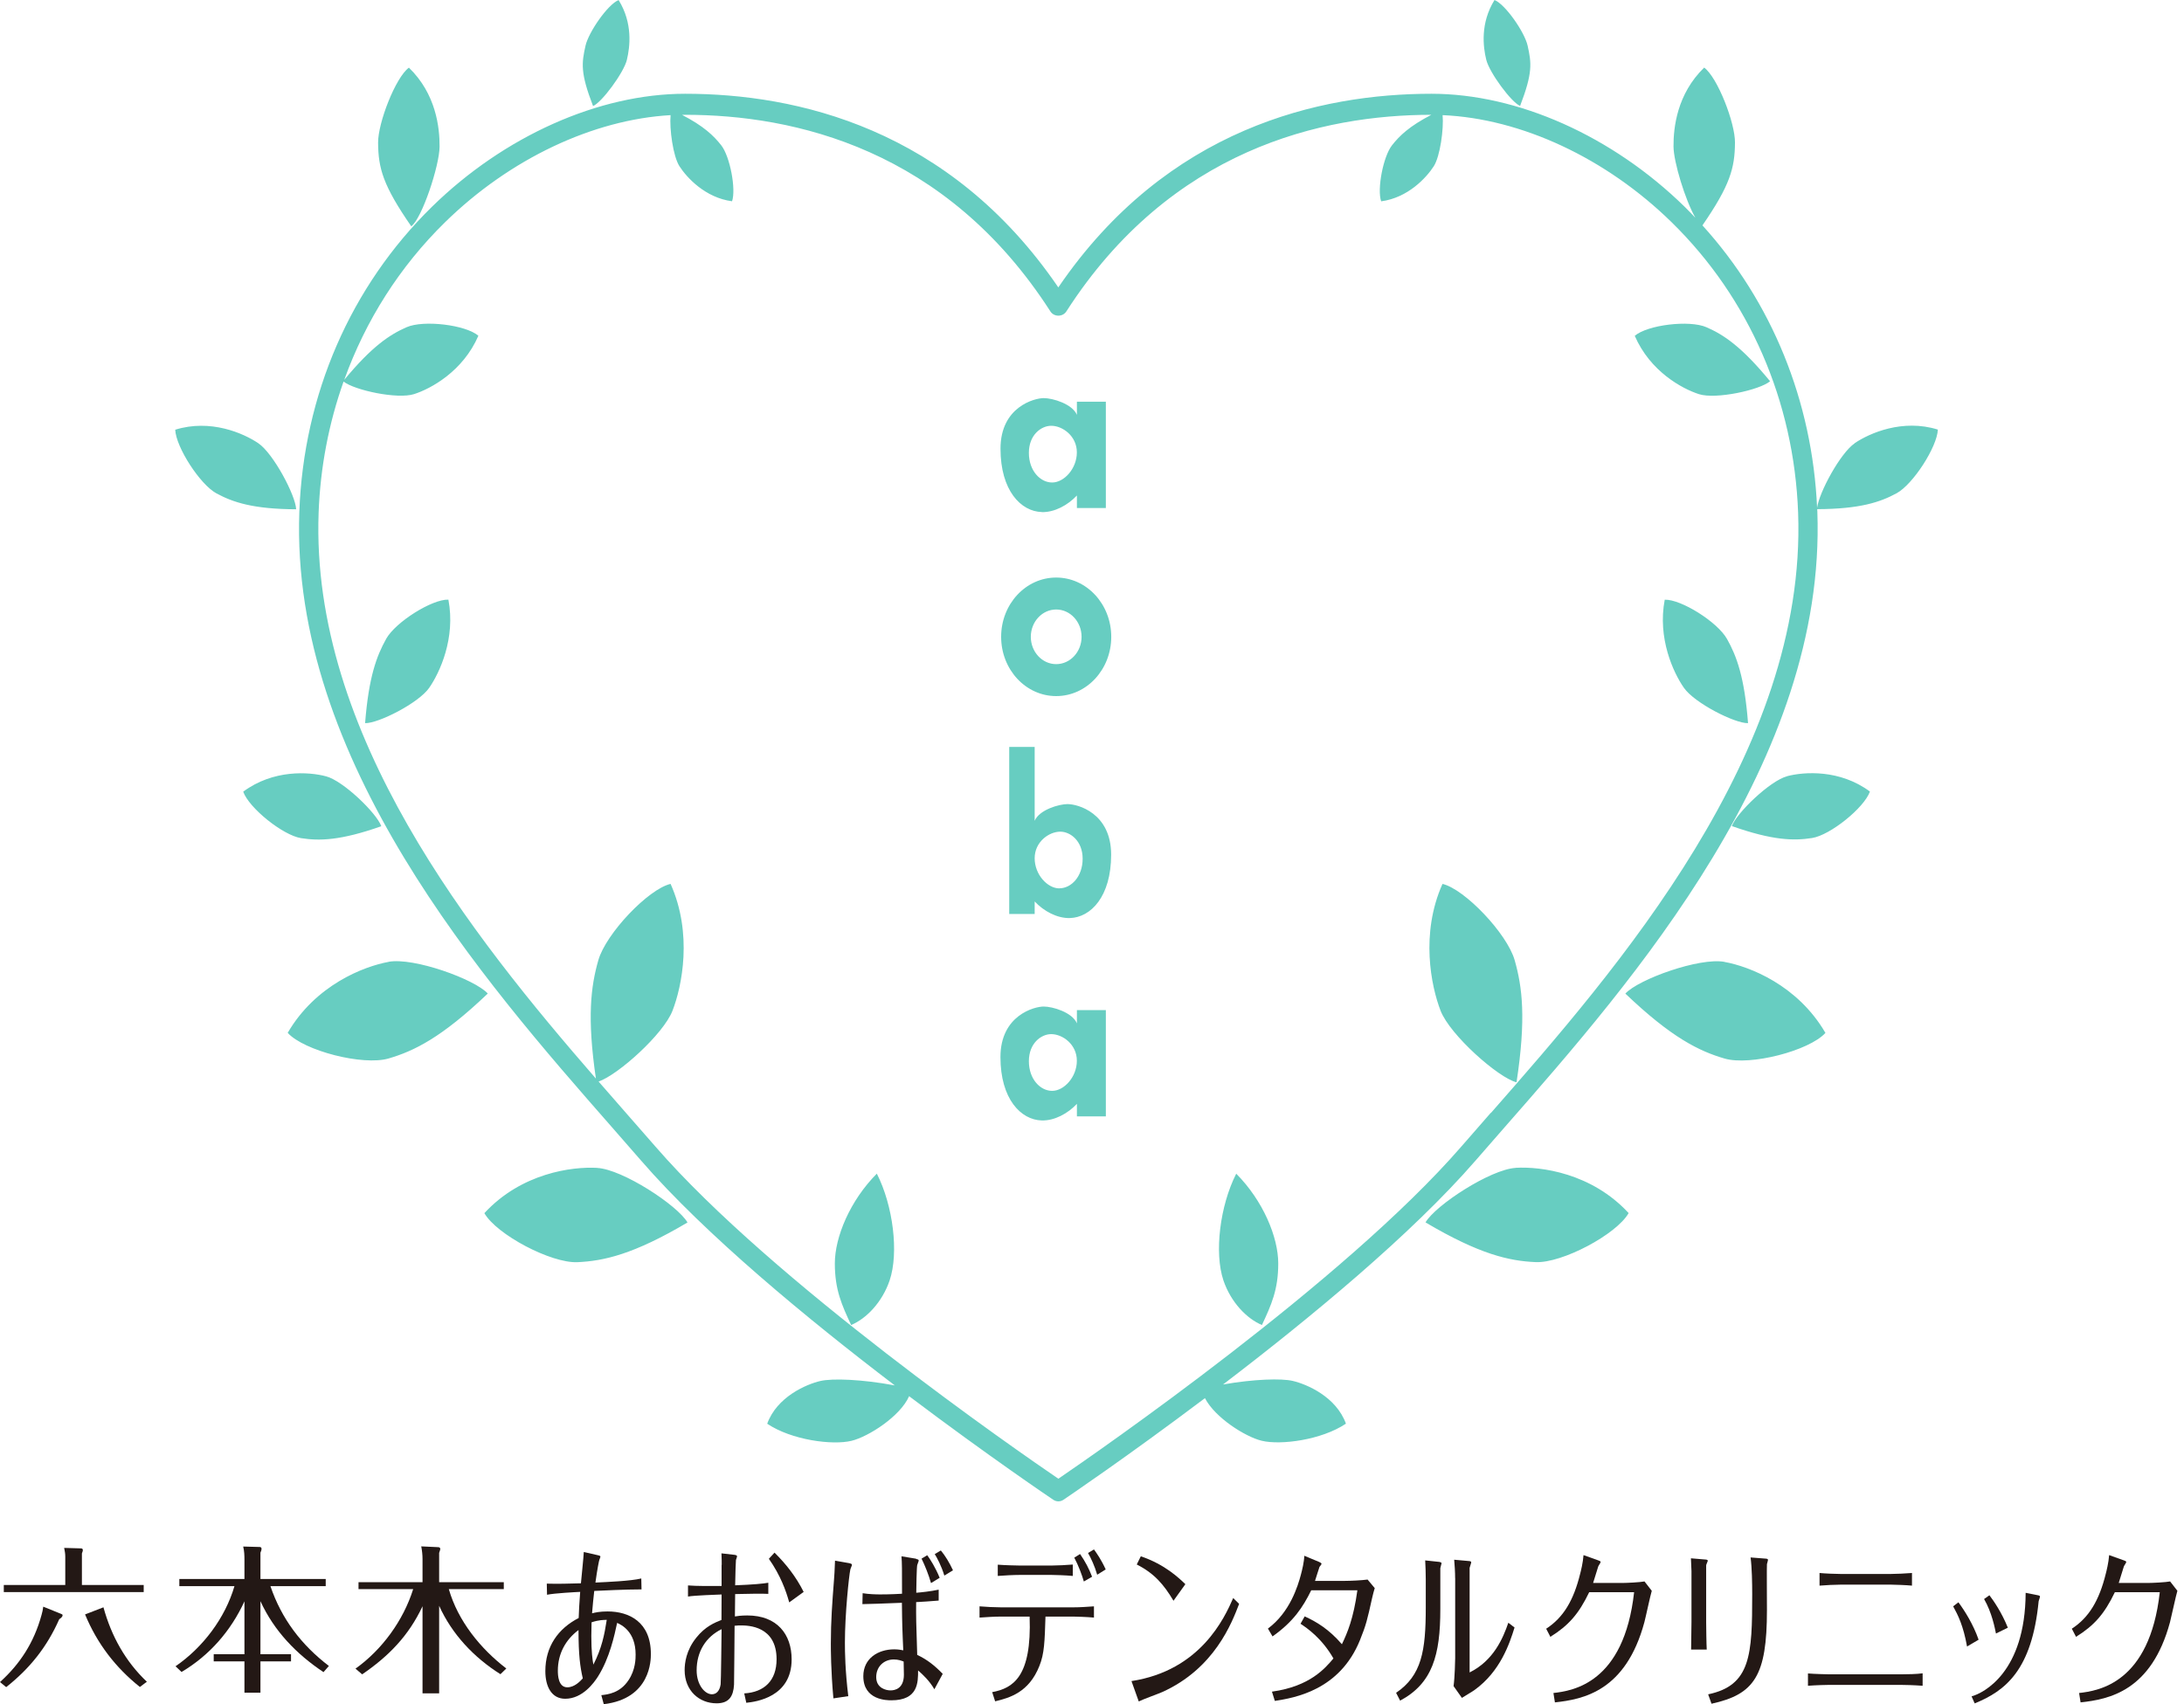 <svg width="123" height="96" viewBox="0 0 123 96" fill="none" xmlns="http://www.w3.org/2000/svg">
<path d="M33.645 65.789C32.223 65.706 29.364 66.079 27.279 68.339C27.965 69.543 31.028 71.165 32.517 71.101C34.006 71.033 35.681 70.663 38.719 68.864C38.158 67.894 35.065 65.875 33.642 65.792L33.645 65.789ZM47.017 71.173C47.017 72.659 47.409 73.508 47.934 74.64C48.789 74.285 49.687 73.357 50.103 72.127C50.629 70.573 50.3 67.916 49.382 66.113C47.871 67.633 47.017 69.686 47.017 71.169V71.173ZM21.746 35.994C21.21 36.952 20.765 38.141 20.562 40.736C21.301 40.759 23.582 39.601 24.174 38.744C24.766 37.888 25.667 35.952 25.253 33.779C24.339 33.745 22.282 35.035 21.746 35.99V35.994ZM21.89 54.183C20.485 54.44 17.773 55.485 16.203 58.182C17.121 59.194 20.439 60.046 21.879 59.627C23.316 59.209 24.875 58.447 27.471 55.968C26.725 55.153 23.295 53.923 21.89 54.179V54.183ZM24.756 8.259C24.763 7.191 24.56 5.293 23.029 3.811C22.275 4.365 21.284 6.923 21.294 8.04C21.305 9.478 21.567 10.444 23.162 12.749C23.771 12.296 24.749 9.33 24.756 8.263V8.259ZM14.549 24.969C13.708 24.399 11.847 23.588 9.868 24.207C9.91 25.192 11.266 27.297 12.194 27.795C13.123 28.297 14.262 28.678 16.679 28.689C16.644 27.893 15.39 25.539 14.549 24.969ZM21.473 46.539C21.206 45.796 19.328 43.985 18.365 43.732C17.401 43.475 15.397 43.336 13.697 44.596C14.023 45.517 15.93 47.052 16.956 47.214C17.983 47.377 19.174 47.354 21.473 46.543V46.539ZM35.306 3.365C35.481 2.637 35.646 1.305 34.84 0.004C34.234 0.241 33.151 1.807 32.976 2.573C32.755 3.558 32.678 4.101 33.4 5.973C33.887 5.776 35.131 4.097 35.306 3.369V3.365ZM97.119 54.183C95.714 53.926 92.284 55.157 91.538 55.971C94.134 58.45 95.69 59.212 97.13 59.631C98.567 60.05 101.888 59.194 102.806 58.186C101.237 55.489 98.525 54.44 97.119 54.187V54.183ZM85.609 5.969C86.327 4.097 86.254 3.554 86.033 2.569C85.861 1.803 84.775 0.241 84.169 0C83.363 1.298 83.524 2.634 83.703 3.362C83.878 4.09 85.122 5.769 85.609 5.965V5.969ZM85.36 65.789C83.938 65.872 80.844 67.89 80.283 68.86C83.324 70.659 84.999 71.033 86.485 71.097C87.974 71.165 91.037 69.539 91.723 68.335C89.638 66.075 86.779 65.702 85.357 65.785L85.36 65.789ZM69.624 66.113C68.706 67.916 68.376 70.569 68.902 72.127C69.319 73.357 70.216 74.285 71.071 74.64C71.597 73.508 71.989 72.659 71.989 71.173C71.989 69.686 71.134 67.637 69.624 66.117V66.113ZM96.107 18.434C95.143 18.012 92.781 18.302 92.067 18.918C92.939 20.928 94.733 21.898 95.686 22.204C96.636 22.509 99.11 21.97 99.688 21.476C98.087 19.525 97.07 18.853 96.107 18.434ZM81.24 49.791C79.985 52.591 80.598 55.553 81.131 56.934C81.667 58.314 84.4 60.725 85.409 60.967C85.959 57.367 85.732 55.587 85.304 54.089C84.877 52.591 82.49 50.082 81.236 49.791H81.24ZM93.756 33.779C93.339 35.952 94.239 37.888 94.835 38.744C95.427 39.601 97.708 40.759 98.447 40.736C98.248 38.141 97.803 36.952 97.263 35.994C96.727 35.035 94.67 33.749 93.756 33.783V33.779ZM100.644 43.728C99.681 43.985 97.803 45.796 97.536 46.535C99.835 47.346 101.026 47.369 102.053 47.207C103.08 47.045 104.986 45.509 105.312 44.589C103.616 43.332 101.608 43.472 100.644 43.724V43.728ZM104.457 24.969C103.644 25.52 102.449 27.739 102.337 28.603C102.067 22.592 99.789 17.005 95.879 12.696C97.442 10.428 97.701 9.463 97.712 8.036C97.722 6.92 96.73 4.362 95.977 3.807C94.446 5.293 94.243 7.187 94.25 8.255C94.257 9.127 94.908 11.262 95.48 12.266C95.28 12.058 95.084 11.851 94.877 11.647C90.809 7.663 85.479 5.282 80.619 5.282C74.375 5.282 65.734 7.195 59.603 16.19C53.471 7.199 44.827 5.282 38.586 5.282C33.726 5.282 28.396 7.663 24.328 11.647C19.749 16.133 17.096 22.234 16.858 28.833C16.35 42.834 27.247 55.266 34.458 63.491C35.029 64.14 35.58 64.77 36.102 65.374C39.725 69.554 45.506 74.319 50.394 78.043C48.544 77.696 46.88 77.636 46.2 77.794C45.408 77.979 43.758 78.684 43.208 80.201C44.585 81.126 46.887 81.424 47.956 81.163C48.905 80.933 50.699 79.79 51.2 78.65C55.692 82.039 59.242 84.434 59.319 84.484C59.406 84.544 59.508 84.574 59.606 84.574C59.704 84.574 59.806 84.544 59.894 84.484C59.967 84.434 63.443 82.091 67.861 78.76C68.426 79.858 70.135 80.937 71.053 81.159C72.119 81.42 74.424 81.122 75.801 80.197C75.251 78.681 73.601 77.975 72.809 77.79C72.164 77.639 70.623 77.685 68.881 77.99C73.755 74.27 79.501 69.531 83.107 65.37C83.633 64.766 84.183 64.136 84.75 63.487C91.962 55.262 102.859 42.83 102.351 28.829C102.351 28.78 102.344 28.731 102.344 28.682C104.751 28.671 105.886 28.289 106.811 27.788C107.74 27.286 109.096 25.18 109.138 24.2C107.158 23.581 105.298 24.396 104.457 24.962V24.969ZM83.959 62.687C83.387 63.34 82.834 63.97 82.312 64.574C75.714 72.184 61.789 81.808 59.606 83.299C57.423 81.812 43.498 72.188 36.901 64.574C36.375 63.966 35.825 63.34 35.25 62.687C34.753 62.121 34.238 61.533 33.712 60.925C34.802 60.552 37.36 58.265 37.875 56.934C38.411 55.553 39.02 52.591 37.766 49.791C36.512 50.082 34.126 52.591 33.698 54.089C33.278 55.556 33.053 57.303 33.561 60.759C26.585 52.727 17.489 41.355 17.944 28.882C18.039 26.316 18.519 23.834 19.349 21.494C19.973 21.985 22.384 22.502 23.323 22.2C24.272 21.894 26.07 20.921 26.942 18.914C26.228 18.299 23.862 18.012 22.902 18.431C21.953 18.846 20.951 19.506 19.388 21.396C20.59 18.053 22.51 15.02 25.064 12.519C28.708 8.949 33.397 6.735 37.766 6.486C37.696 7.255 37.906 8.802 38.264 9.361C38.681 10.01 39.721 11.138 41.228 11.338C41.463 10.659 41.112 8.81 40.618 8.183C40.187 7.636 39.627 7.101 38.411 6.471C38.47 6.471 38.53 6.467 38.59 6.467C44.725 6.467 53.275 8.387 59.158 17.544C59.361 17.861 59.851 17.861 60.055 17.544C65.934 8.395 74.477 6.471 80.612 6.467C79.389 7.101 78.825 7.636 78.394 8.187C77.9 8.817 77.546 10.662 77.785 11.341C79.291 11.142 80.332 10.013 80.749 9.364C81.106 8.806 81.317 7.255 81.246 6.486C85.672 6.678 90.451 8.9 94.151 12.526C98.51 16.797 101.04 22.607 101.268 28.889C101.759 42.396 91.05 54.613 83.966 62.695L83.959 62.687ZM59.483 32.534C57.77 32.534 56.383 34.028 56.383 35.873C56.383 37.718 57.77 39.212 59.483 39.212C61.197 39.212 62.584 37.718 62.584 35.873C62.584 34.028 61.197 32.534 59.483 32.534ZM59.483 37.412C58.695 37.412 58.054 36.722 58.054 35.873C58.054 35.024 58.695 34.334 59.483 34.334C60.272 34.334 60.913 35.024 60.913 35.873C60.913 36.722 60.272 37.412 59.483 37.412ZM58.671 28.848C59.389 28.867 60.142 28.455 60.65 27.912V28.618H62.28V22.63H60.65V23.369C60.391 22.755 59.294 22.426 58.779 22.426C58.264 22.426 56.347 22.917 56.347 25.275C56.347 27.633 57.497 28.814 58.674 28.844L58.671 28.848ZM59.203 23.985C59.844 23.985 60.647 24.562 60.647 25.482C60.647 26.403 59.925 27.18 59.256 27.18C58.587 27.18 57.945 26.52 57.945 25.509C57.945 24.498 58.639 23.985 59.203 23.985ZM60.647 57.643C60.388 57.028 59.291 56.7 58.776 56.7C58.261 56.7 56.344 57.19 56.344 59.548C56.344 61.906 57.493 63.087 58.671 63.117C59.389 63.136 60.142 62.725 60.65 62.182V62.887H62.28V56.9H60.65V57.639L60.647 57.643ZM59.256 61.45C58.587 61.45 57.945 60.789 57.945 59.778C57.945 58.767 58.639 58.254 59.203 58.254C59.844 58.254 60.647 58.831 60.647 59.752C60.647 60.672 59.925 61.45 59.256 61.45ZM60.142 45.294C59.627 45.294 58.53 45.622 58.271 46.237V42.076H56.838V51.485H58.271V50.78C58.776 51.323 59.533 51.734 60.251 51.716C61.428 51.685 62.578 50.508 62.578 48.146C62.578 45.785 60.678 45.298 60.146 45.298L60.142 45.294ZM59.662 50.044C58.993 50.044 58.271 49.267 58.271 48.346C58.271 47.426 59.074 46.849 59.715 46.849C60.275 46.849 60.973 47.365 60.973 48.373C60.973 49.38 60.331 50.04 59.662 50.04V50.044Z" fill="#67CDC1"/>
<path d="M36.127 89.533C35.177 89.533 33.916 89.601 33.467 89.62C33.421 90.035 33.376 90.458 33.344 90.88C33.534 90.831 33.8 90.775 34.217 90.775C35.433 90.775 36.656 91.371 36.656 93.17C36.656 93.499 36.656 95.683 34.003 96L33.866 95.491C34.231 95.453 34.914 95.374 35.394 94.653C35.797 94.057 35.797 93.419 35.797 93.201C35.797 91.903 34.991 91.525 34.756 91.42C34.606 92.121 34.333 93.404 33.677 94.442C33.456 94.789 32.812 95.694 31.831 95.694C31.07 95.694 30.713 95.019 30.713 94.136C30.713 92.751 31.435 91.74 32.591 91.144C32.605 90.654 32.623 90.431 32.675 89.673C32.44 89.684 31.218 89.748 30.808 89.835L30.794 89.209C31.379 89.228 32.114 89.209 32.717 89.19C32.738 88.941 32.868 87.707 32.878 87.428L33.646 87.602C33.814 87.639 33.814 87.658 33.814 87.696C33.814 87.715 33.775 87.82 33.754 87.869C33.74 87.9 33.639 88.371 33.534 89.148C34.185 89.118 35.524 89.062 36.116 88.918L36.13 89.533H36.127ZM31.417 94.117C31.417 94.366 31.442 95.049 31.95 95.049C32.36 95.049 32.679 94.702 32.822 94.547C32.672 93.895 32.581 93.238 32.581 91.823C31.859 92.363 31.417 93.151 31.417 94.114V94.117ZM33.316 91.382C33.309 91.748 33.302 91.921 33.302 92.163C33.302 93.057 33.372 93.521 33.418 93.77C33.888 92.857 34.042 92.088 34.171 91.25C34.021 91.25 33.73 91.25 33.32 91.386L33.316 91.382Z" fill="#231815"/>
<path d="M40.646 88.148C40.646 88.043 40.646 87.794 40.632 87.503L41.301 87.579C41.399 87.59 41.508 87.597 41.508 87.673C41.508 87.722 41.455 87.835 41.448 87.877C41.441 87.933 41.41 88.677 41.403 89.303C42.412 89.265 42.99 89.209 43.27 89.159V89.786C42.882 89.767 42.359 89.775 41.403 89.797C41.396 90.193 41.389 90.71 41.389 91.057C41.494 91.038 41.739 91.001 42.086 91.001C43.764 91.001 44.584 92.061 44.584 93.476C44.584 95.611 42.563 95.864 42.03 95.921L41.914 95.392C43.046 95.325 43.736 94.672 43.736 93.468C43.736 91.593 42.142 91.563 41.722 91.563C41.676 91.563 41.515 91.563 41.371 91.582C41.364 92.11 41.35 94.796 41.34 94.902C41.301 95.555 41.059 95.951 40.359 95.951C39.37 95.951 38.558 95.23 38.558 94.083C38.558 93.687 38.642 92.959 39.22 92.246C39.721 91.62 40.246 91.408 40.632 91.254C40.632 91.05 40.639 90.05 40.639 89.82C40.425 89.831 39.104 89.869 38.747 89.937V89.31C39.157 89.348 40.215 89.348 40.639 89.341V88.156L40.646 88.148ZM39.234 94.094C39.234 94.921 39.703 95.441 40.092 95.441C40.334 95.441 40.527 95.268 40.586 94.883C40.607 94.728 40.632 92.216 40.639 91.774C39.756 92.208 39.234 93.034 39.234 94.094ZM44.448 90.265C44.266 89.609 43.961 88.752 43.302 87.809L43.621 87.462C44.252 88.088 44.83 88.809 45.261 89.676L44.448 90.265Z" fill="#231815"/>
<path d="M47.844 88.062C47.935 88.081 47.98 88.1 47.98 88.156C47.98 88.194 47.896 88.367 47.889 88.416C47.812 88.771 47.584 90.937 47.584 92.525C47.584 93.072 47.598 94.095 47.774 95.547L46.936 95.672C46.792 94.095 46.792 92.88 46.792 92.582C46.792 91.322 46.87 90.291 46.968 89.02C46.982 88.858 47.013 88.413 47.027 87.915L47.84 88.058L47.844 88.062ZM51.596 87.82C51.74 87.839 51.74 87.888 51.74 87.915C51.74 87.952 51.663 88.126 51.656 88.164C51.624 88.318 51.603 89.484 51.603 89.722C51.856 89.703 52.409 89.646 52.865 89.548V90.163C52.486 90.201 51.772 90.239 51.596 90.25C51.589 91.125 51.596 91.337 51.656 93.223C52.21 93.483 52.637 93.819 53.093 94.291L52.623 95.159C52.336 94.668 51.971 94.332 51.705 94.098C51.705 94.763 51.719 95.781 50.202 95.781C49.96 95.781 48.621 95.781 48.621 94.423C48.621 93.423 49.449 92.91 50.363 92.91C50.605 92.91 50.766 92.948 50.871 92.966C50.864 92.842 50.864 92.785 50.84 92.254C50.801 91.367 50.801 90.695 50.794 90.288C49.617 90.337 48.972 90.356 48.569 90.363L48.583 89.748C48.933 89.805 49.326 89.816 49.564 89.816C49.68 89.816 50.195 89.816 50.801 89.778C50.801 88.364 50.801 88.054 50.77 87.669L51.596 87.805V87.82ZM50.335 93.48C49.781 93.48 49.347 93.883 49.347 94.472C49.347 95.098 49.901 95.223 50.153 95.223C50.373 95.223 50.906 95.147 50.906 94.336C50.906 94.231 50.899 93.97 50.892 93.597C50.762 93.548 50.587 93.48 50.339 93.48H50.335ZM52.22 87.609C52.381 87.82 52.69 88.311 52.921 88.88L52.434 89.178C52.304 88.718 52.083 88.167 51.901 87.801L52.22 87.609ZM52.987 87.341C53.229 87.628 53.481 88.043 53.671 88.458L53.184 88.756C53.016 88.198 52.767 87.745 52.644 87.545L52.987 87.341Z" fill="#231815"/>
<path d="M55.881 95.321C57.051 95.098 58.113 94.464 57.987 91.065H56.382C55.979 91.065 55.569 91.095 55.166 91.121V90.488C55.492 90.518 56.049 90.544 56.375 90.544H60.453C60.842 90.544 61.221 90.514 61.61 90.488V91.121C61.214 91.084 60.569 91.065 60.453 91.065H58.88C58.835 92.461 58.821 93.144 58.537 93.846C57.945 95.347 56.844 95.645 56.045 95.838L55.877 95.317L55.881 95.321ZM60.418 88.775C60.029 88.737 59.371 88.718 59.217 88.718H57.447C57.09 88.718 56.536 88.748 56.193 88.775V88.141C56.557 88.171 57.272 88.19 57.447 88.19H59.217C59.535 88.19 60.1 88.16 60.418 88.133V88.778V88.775ZM61.042 89.092C60.944 88.745 60.737 88.186 60.502 87.745L60.828 87.541C61.126 87.975 61.322 88.348 61.505 88.82L61.042 89.088V89.092ZM61.792 88.707C61.662 88.246 61.435 87.752 61.277 87.484L61.61 87.281C61.771 87.503 62.027 87.869 62.272 88.409L61.792 88.707Z" fill="#231815"/>
<path d="M69.785 90.352C69.375 91.42 68.401 93.989 65.454 95.317C65.265 95.404 64.329 95.74 64.133 95.845L63.723 94.698C67.612 94.102 68.965 91.137 69.452 90.02L69.785 90.348V90.352ZM66.088 90.171C65.542 89.258 65.009 88.631 64.021 88.13L64.249 87.669C65.615 88.13 66.407 88.903 66.758 89.239L66.088 90.175V90.171Z" fill="#231815"/>
<path d="M71.65 95.291C73.783 94.993 74.635 93.97 75.097 93.423C74.442 92.276 73.594 91.699 73.244 91.469L73.478 91.054C74.134 91.352 74.845 91.774 75.574 92.623C75.879 91.989 76.229 91.171 76.446 89.582H73.847C73.377 90.537 72.851 91.344 71.667 92.182L71.408 91.74C72.645 90.827 73.093 89.345 73.261 88.718C73.338 88.428 73.444 87.998 73.457 87.639L74.291 87.986C74.337 88.005 74.428 88.054 74.428 88.092C74.428 88.122 74.337 88.235 74.312 88.266C74.288 88.314 74.106 88.93 74.06 89.054H75.739C76.072 89.054 76.695 89.024 77.021 88.979L77.424 89.462C77.378 89.616 77.326 89.79 77.28 90.001C77 91.261 76.937 91.533 76.597 92.378C75.451 95.227 72.897 95.642 71.797 95.815L71.635 95.294L71.65 95.291Z" fill="#231815"/>
<path d="M81.117 90.65C81.117 93.231 80.675 94.827 78.853 95.8L78.626 95.359C80.069 94.378 80.297 93.001 80.297 90.556V88.967C80.297 88.707 80.283 88.148 80.265 87.9L81.071 87.986C81.117 87.998 81.187 88.016 81.187 88.062C81.187 88.081 81.117 88.303 81.117 88.341V90.65ZM81.951 88.899C81.951 88.552 81.926 88.205 81.898 87.862L82.736 87.937C82.774 87.937 82.858 87.956 82.858 88.005C82.858 88.054 82.774 88.273 82.767 88.322V94.212C84.127 93.536 84.652 92.269 84.947 91.412L85.297 91.68C85.017 92.585 84.498 94.155 83.04 95.204C82.942 95.279 82.441 95.57 82.333 95.645L81.863 94.981C81.933 94.472 81.954 93.499 81.954 93.404V88.899H81.951Z" fill="#231815"/>
<path d="M87.08 91.748C88.044 91.122 88.622 90.16 88.993 88.651C89.032 88.507 89.154 88.017 89.182 87.602L90.016 87.9C90.076 87.919 90.146 87.949 90.146 87.987C90.146 88.036 90.023 88.198 90.009 88.247C89.918 88.556 89.75 89.085 89.722 89.171H91.379C91.621 89.171 92.388 89.133 92.616 89.085L93.026 89.613C92.949 89.854 92.683 91.107 92.609 91.382C91.562 95.261 89.175 95.725 87.571 95.898L87.487 95.37C88.573 95.246 91.46 94.823 92.031 89.692H89.501C88.909 90.926 88.331 91.571 87.315 92.205L87.08 91.752V91.748Z" fill="#231815"/>
<path d="M95.262 88.503C95.262 88.435 95.241 87.945 95.231 87.782L96.043 87.85C96.082 87.85 96.18 87.862 96.18 87.918C96.18 87.956 96.082 88.141 96.089 88.186V91.371C96.089 91.601 96.103 92.661 96.121 92.921H95.241C95.248 92.767 95.262 91.525 95.262 91.363V88.503ZM96.198 95.445C98.605 94.944 98.682 93.223 98.682 89.805C98.682 89.19 98.668 88.322 98.591 87.734L99.456 87.801C99.495 87.801 99.572 87.82 99.572 87.869C99.572 87.907 99.519 88.073 99.512 88.111C99.498 88.198 99.512 90.288 99.512 90.699C99.512 94.404 98.805 95.445 96.39 95.974L96.201 95.445H96.198Z" fill="#231815"/>
<path d="M108.28 94.962C107.793 94.925 107.253 94.913 107.071 94.913H102.999C102.915 94.913 102.291 94.925 101.822 94.962V94.268C102.141 94.298 102.94 94.317 103.006 94.317H107.071C107.421 94.317 107.95 94.306 108.28 94.261V94.962ZM107.68 89.322C107.421 89.292 106.654 89.265 106.472 89.265H103.689C103.371 89.265 102.778 89.295 102.474 89.322V88.609C102.761 88.639 103.392 88.665 103.689 88.665H106.465C106.759 88.665 107.383 88.635 107.68 88.609V89.322Z" fill="#231815"/>
<path d="M110.294 90.258C110.637 90.718 111.128 91.491 111.433 92.367L110.781 92.751C110.574 91.578 110.266 90.971 110 90.488L110.297 90.258H110.294ZM114.761 89.861C114.852 89.88 114.891 89.899 114.891 89.937C114.891 89.975 114.821 90.159 114.814 90.197C114.436 94.076 112.946 95.249 111.212 95.955L111.037 95.559C111.713 95.374 114.061 94.2 114.082 89.726L114.758 89.861H114.761ZM112.039 89.861C112.26 90.148 112.722 90.805 113.079 91.691L112.41 92.02C112.351 91.729 112.182 90.835 111.741 90.076L112.039 89.865V89.861Z" fill="#231815"/>
<path d="M116.682 91.748C117.645 91.122 118.223 90.16 118.595 88.651C118.633 88.507 118.756 88.017 118.784 87.602L119.618 87.9C119.678 87.919 119.748 87.949 119.748 87.987C119.748 88.036 119.625 88.198 119.611 88.247C119.52 88.556 119.352 89.085 119.324 89.171H120.981C121.223 89.171 121.99 89.133 122.218 89.085L122.628 89.613C122.551 89.854 122.284 91.107 122.211 91.382C121.163 95.261 118.777 95.725 117.176 95.898L117.092 95.37C118.178 95.246 121.065 94.823 121.636 89.692H119.106C118.514 90.926 117.936 91.571 116.92 92.205L116.685 91.752L116.682 91.748Z" fill="#231815"/>
<path d="M25.277 89.519C25.794 91.312 27.052 92.865 28.515 93.989L28.185 94.31C26.695 93.373 25.455 92.062 24.732 90.456V95.39H23.796V90.482C23.019 92.142 21.895 93.293 20.396 94.319L20.021 93.998C21.52 92.927 22.716 91.285 23.269 89.519H20.191V89.126H23.796V87.824C23.796 87.583 23.769 87.342 23.724 87.11L24.661 87.154C24.724 87.154 24.795 87.172 24.795 87.252C24.795 87.324 24.75 87.404 24.732 87.476V89.126H28.373V89.519H25.277Z" fill="#231815"/>
<path d="M15.23 89.349C15.855 91.196 16.979 92.668 18.523 93.846L18.219 94.194C16.693 93.177 15.435 91.874 14.668 90.197V93.186H16.39V93.587H14.668V95.354H13.767V93.587H12.036V93.186H13.767V90.206C13 91.874 11.804 93.248 10.225 94.185L9.886 93.864C11.429 92.802 12.678 91.151 13.205 89.349H10.1V88.948H13.767V87.868C13.767 87.618 13.758 87.368 13.696 87.119L14.632 87.145C14.695 87.145 14.73 87.19 14.73 87.244C14.73 87.306 14.722 87.333 14.668 87.467V88.948H18.344V89.349H15.23Z" fill="#231815"/>
<path d="M4.613 89.284H8.093V89.685H0.214V89.284H3.676V87.687C3.676 87.526 3.649 87.366 3.614 87.196L4.559 87.223C4.622 87.223 4.666 87.25 4.666 87.321C4.666 87.348 4.657 87.401 4.613 87.508V89.284ZM2.436 90.506L3.453 90.917C3.498 90.934 3.524 90.952 3.524 90.988C3.524 91.086 3.408 91.166 3.337 91.211C2.641 92.79 1.668 93.995 0.348 95.039L0 94.753C1.124 93.736 1.909 92.54 2.338 90.979C2.382 90.827 2.418 90.667 2.436 90.506ZM4.791 90.943L5.826 90.542C6.272 92.166 7.066 93.593 8.271 94.735L7.878 95.03C6.504 93.932 5.469 92.585 4.791 90.943Z" fill="#231815"/>
</svg>
